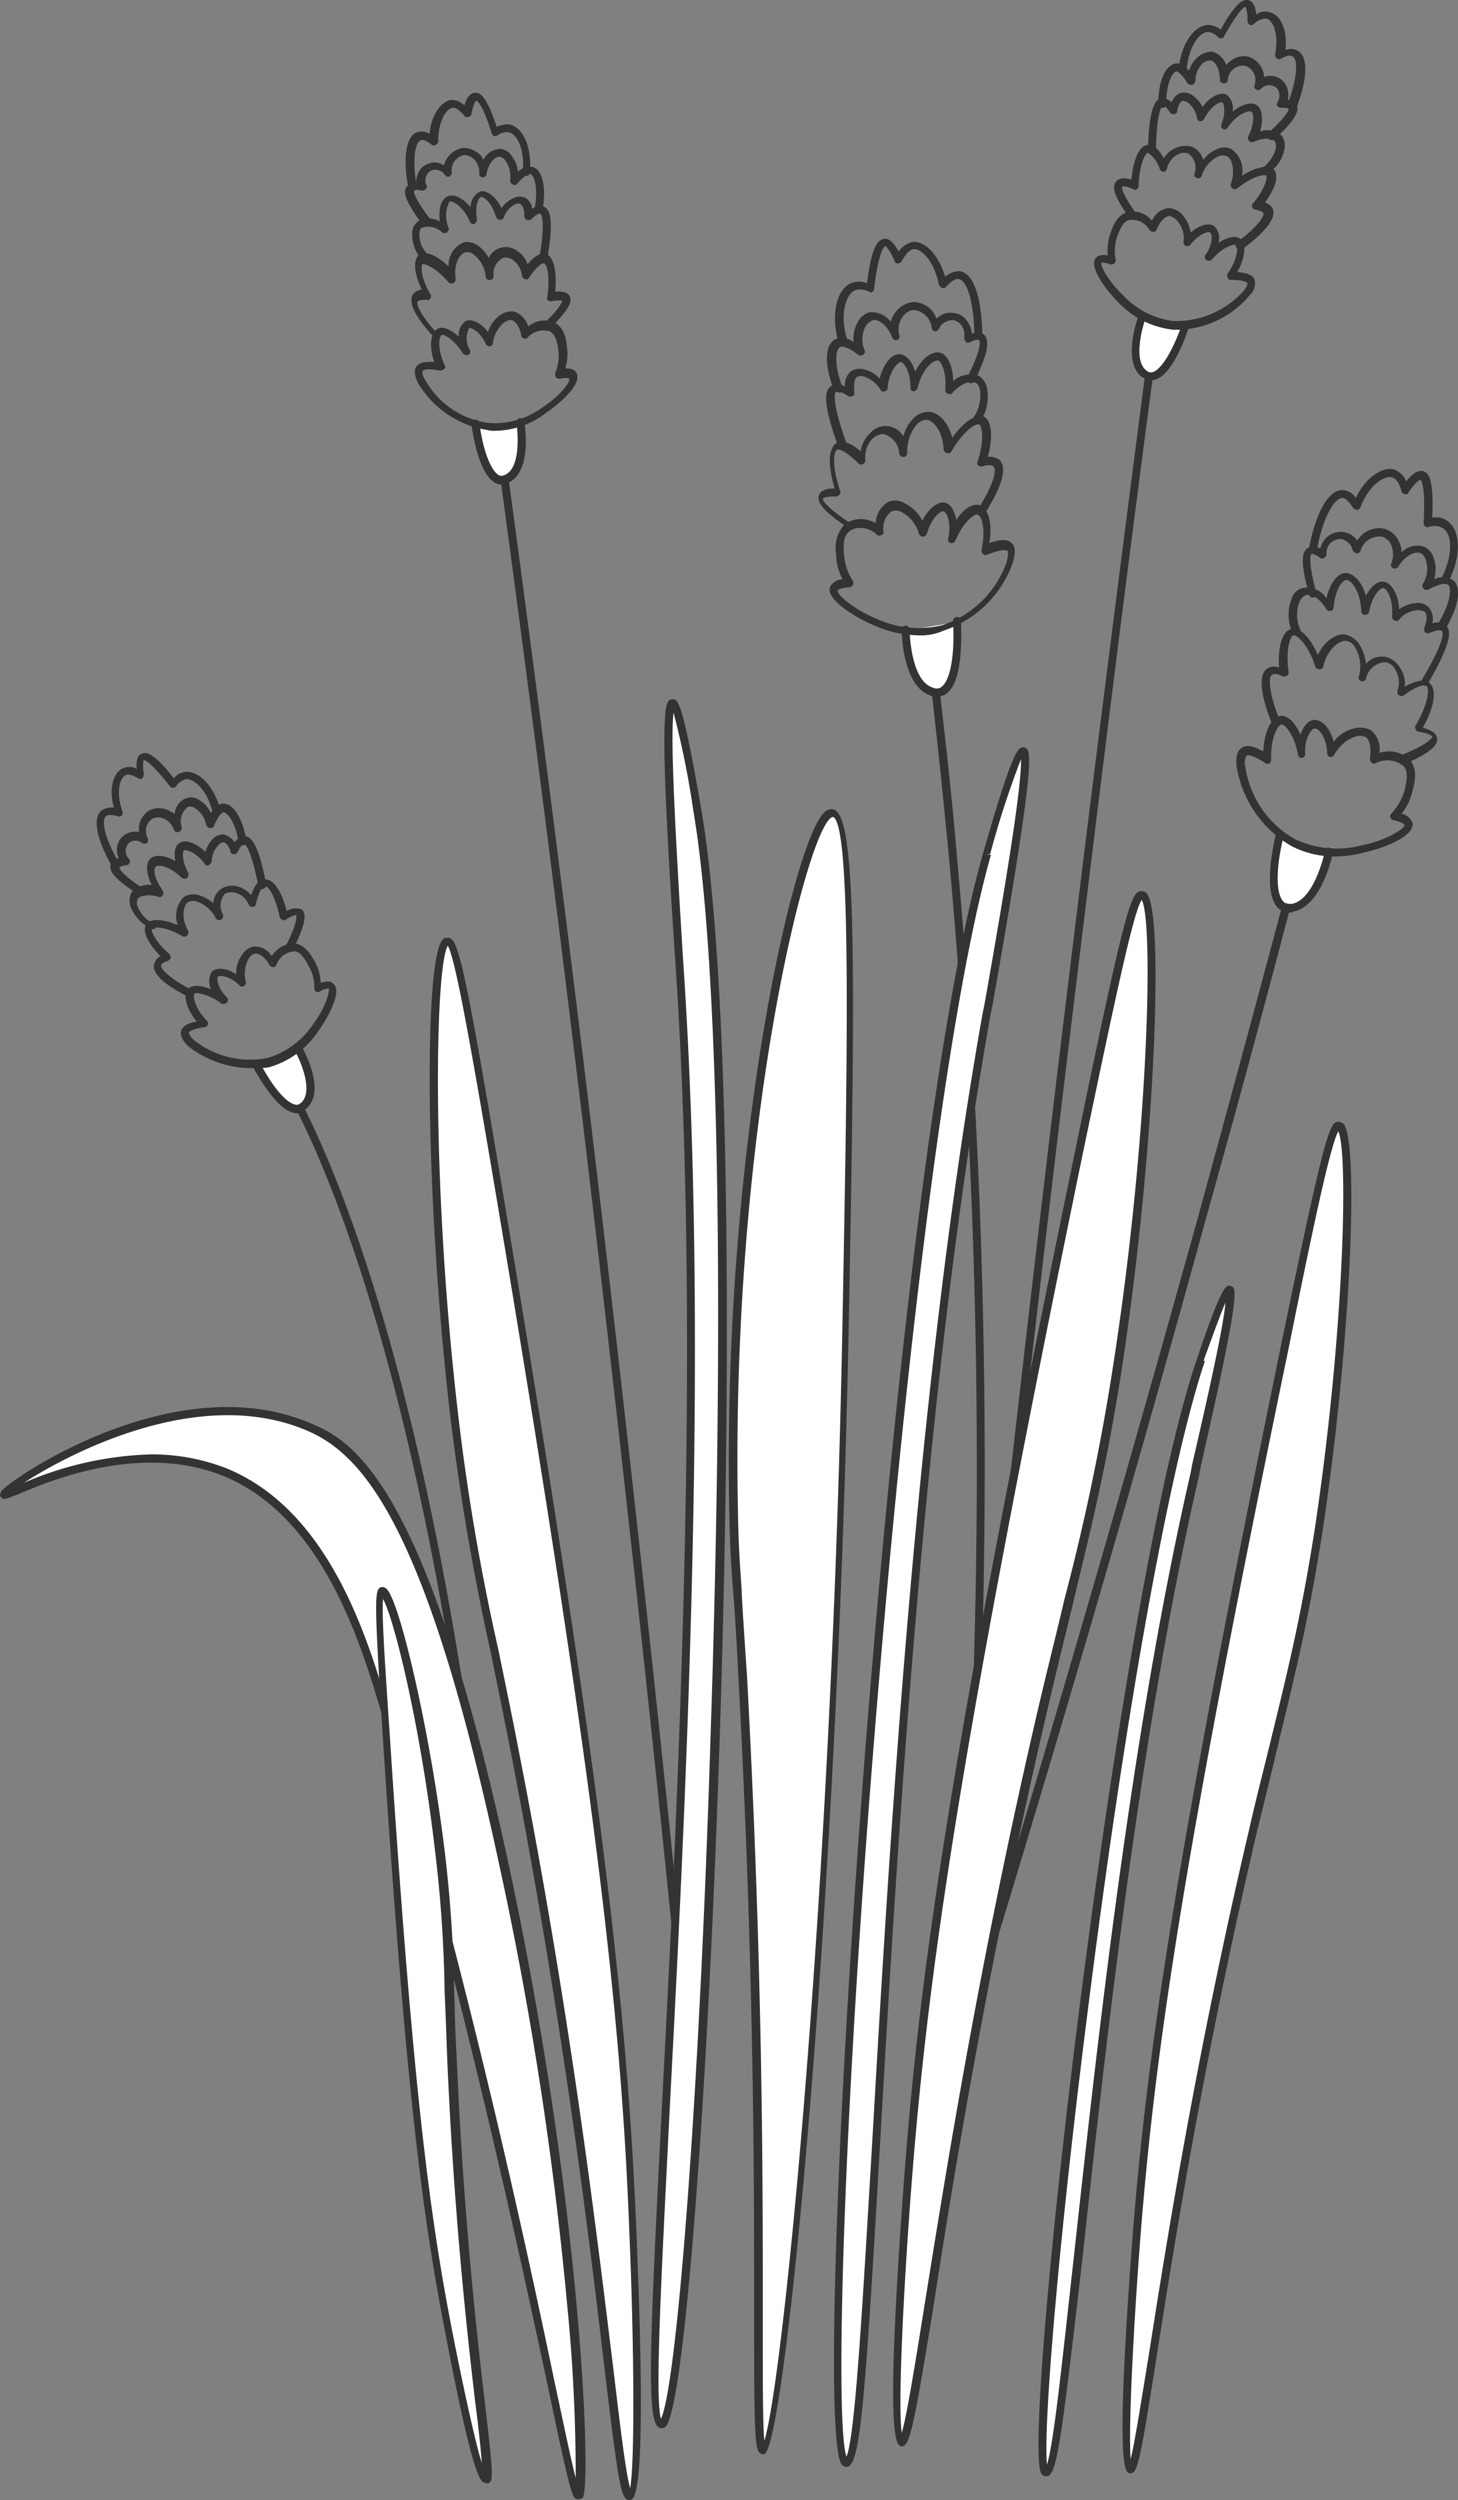 <?xml version="1.0" encoding="UTF-8"?> <svg xmlns="http://www.w3.org/2000/svg" width="152.012" height="260.555" viewBox="0 0 152.012 260.555"><rect x="0" y="0" width="152.012" height="260.555" fill="#808080" stroke="none"/><g id="flower02" transform="translate(-0.18 -0.153)"><g id="グループ_109" data-name="グループ 109" transform="translate(29.245 112.046)"><path id="パス_46295" data-name="パス 46295" d="M58.052,230.921a.389.389,0,0,1-.412-.412C51.055,159.886,35.745,137,35.581,136.757a.412.412,0,1,1,.658-.494c.165.247,15.557,23.212,22.224,94.082.082.329-.082.494-.412.576Z" transform="translate(-35.491 -136.091)" fill="#333"></path></g><g id="グループ_110" data-name="グループ 110" transform="translate(51.724 44.887)"><path id="パス_46296" data-name="パス 46296" d="M83.625,230.482a.389.389,0,0,1-.412-.412C80,196.652,76.3,162.822,72.348,129.486c-2.963-24.776-6.173-49.8-9.548-74.492a.42.42,0,0,1,.823-.165c3.375,24.693,6.585,49.716,9.548,74.492,3.951,33.336,7.655,67.166,10.865,100.585,0,.412-.165.576-.412.576Z" transform="translate(-62.8 -54.5)" fill="#333"></path></g><g id="グループ_111" data-name="グループ 111" transform="translate(98.147 36.47)"><path id="パス_46297" data-name="パス 46297" d="M119.612,230.155h0a.461.461,0,0,1-.412-.494c4.116-39.839,8.643-80.254,13.5-120.01,2.634-21.648,5.433-43.543,8.231-65.026a.42.42,0,1,1,.823.165c-2.881,21.566-5.6,43.461-8.231,65.026-4.856,39.757-9.384,80.172-13.5,120.01C120.023,229.99,119.776,230.155,119.612,230.155Z" transform="translate(-119.2 -44.274)" fill="#333"></path></g><g id="グループ_112" data-name="グループ 112" transform="translate(96.913 68.263)"><path id="パス_46298" data-name="パス 46298" d="M121.733,213.446h0a.441.441,0,0,1-.412-.412,694.488,694.488,0,0,0-1.4-108.734c-.658-6.914-1.4-13.993-2.222-20.907a.42.42,0,1,1,.823-.165c.823,6.914,1.646,13.993,2.222,20.907a696.457,696.457,0,0,1,1.4,108.9A.389.389,0,0,1,121.733,213.446Z" transform="translate(-117.7 -82.9)" fill="#333"></path></g><g id="グループ_113" data-name="グループ 113" transform="translate(98.528 90.158)"><path id="パス_46299" data-name="パス 46299" d="M120.023,237.412h-.082a.367.367,0,0,1-.247-.494c9.3-30.044,18.191-60.581,26.587-90.79,3.292-12.018,6.585-24.2,9.8-36.3a.42.42,0,0,1,.823.165c-3.128,12.018-6.42,24.282-9.8,36.3-8.313,30.291-17.285,60.828-26.587,90.79A.6.6,0,0,1,120.023,237.412Z" transform="translate(-119.662 -109.5)" fill="#333"></path></g><g id="グループ_120" data-name="グループ 120" transform="translate(129.076 49.023)"><g id="グループ_114" data-name="グループ 114" transform="translate(3.506 37.678)"><path id="パス_46300" data-name="パス 46300" d="M167.365,107.711c-.082.247-1.152,5.433-3.786,5.844a1.779,1.779,0,0,1-.905-.082c-1.235-.576-1.4-3.622-.412-7.573" transform="translate(-161.138 -105.406)" fill="#fff"></path><path id="パス_46301" data-name="パス 46301" d="M163.064,113.86a1.223,1.223,0,0,1-.741-.165c-2.058-.988-1.152-5.926-.659-8.067a.42.42,0,1,1,.823.165c-1.07,4.363-.658,6.667.165,7.079a2.046,2.046,0,0,0,.658.082c2.387-.412,3.457-5.433,3.457-5.515.082-.247.247-.412.494-.329a.451.451,0,0,1,.329.494c-.082.576-1.235,5.68-4.2,6.173C163.393,113.86,163.229,113.86,163.064,113.86Z" transform="translate(-161.035 -105.3)" fill="#333"></path></g><g id="グループ_115" data-name="グループ 115" transform="translate(0 25.737)"><path id="パス_46302" data-name="パス 46302" d="M167.085,105.45a9.787,9.787,0,0,1-4.527-1.07h0a11.737,11.737,0,0,1-5.762-8.4c-.082-.905.082-1.564.494-1.811.494-.412,1.235-.247,2.3.329.082-1.975.823-3.622,1.811-3.7.741-.082,1.564.741,2.058,1.975.329-.988.905-1.564,1.482-1.564.741,0,1.646.823,1.975,2.3a3.642,3.642,0,0,1,2.14-1.4,2.436,2.436,0,0,1,1.729.165,2.5,2.5,0,0,1,.905,2.387,3.124,3.124,0,0,1,3.128.658c.905.988.576,2.387.329,3.292A5.834,5.834,0,0,1,174,101.005a1.444,1.444,0,0,1,1.152.988c.165,1.482-3.457,2.716-5.1,3.046A12.127,12.127,0,0,1,167.085,105.45Zm-4.2-1.811a10.217,10.217,0,0,0,6.914.659c2.552-.494,4.527-1.729,4.527-2.14,0,0-.082-.247-1.152-.494-.165,0-.247-.165-.329-.247a.362.362,0,0,1,.082-.412,6.194,6.194,0,0,0,1.4-2.469c.165-.823.494-1.893-.165-2.552a2.675,2.675,0,0,0-2.881-.247.362.362,0,0,1-.412-.082.629.629,0,0,1-.165-.412c.165-.988,0-1.975-.412-2.222a1.518,1.518,0,0,0-1.07-.082A4.039,4.039,0,0,0,167,94.832a.453.453,0,0,1-.412.247.377.377,0,0,1-.329-.412c-.082-1.646-.905-2.634-1.317-2.552-.329,0-1.07.988-.988,2.634a.373.373,0,1,1-.741.082c-.412-2.14-1.4-3.21-1.729-3.128-.329,0-1.152,1.317-1.07,3.622a.629.629,0,0,1-.165.412.367.367,0,0,1-.412,0c-1.646-1.07-1.975-.823-1.975-.823a1.4,1.4,0,0,0-.165,1.07,10.42,10.42,0,0,0,5.186,7.655Z" transform="translate(-156.775 -90.793)" fill="#333"></path></g><g id="グループ_116" data-name="グループ 116" transform="translate(2.645 16.655)"><path id="パス_46303" data-name="パス 46303" d="M174.649,93.786a.453.453,0,0,1-.412-.247c-.082-.247,0-.412.247-.576,3.292-1.317,3.292-1.975,3.292-1.975s-.082-.247-1.4-.494c-.165,0-.247-.082-.329-.247a.367.367,0,0,1,0-.412c1.4-2.387,1.4-3.869,1.152-4.116s-1.317.165-2.387.988a.525.525,0,0,1-.494,0c-.165-.082-.165-.247-.165-.494a2.6,2.6,0,0,0-.247-2.222,1.384,1.384,0,0,0-1.07-.741,2.177,2.177,0,0,0-1.975,1.729.39.39,0,1,1-.741-.247,3.761,3.761,0,0,0-.412-3.046,1.154,1.154,0,0,0-.905-.658c-.741-.082-1.975.905-2.387,2.634a.377.377,0,0,1-.412.329.453.453,0,0,1-.412-.247c-.741-2.387-1.975-3.375-2.3-3.292s-.823,1.482-.494,3.786c0,.165,0,.329-.165.412a.617.617,0,0,1-.412.082c-.494-.247-.905-.329-1.152-.165-.494.329-.165,2.387.823,4.774.082.247,0,.412-.247.576-.247.082-.412,0-.576-.247-.741-1.811-1.729-4.939-.494-5.762a1.282,1.282,0,0,1,1.235-.082c-.165-2.14.329-3.786,1.235-4.033s2.058.905,2.8,2.716c.658-1.482,1.975-2.3,2.881-2.14a2.547,2.547,0,0,1,1.482,1.07,5.1,5.1,0,0,1,.658,1.975,2.255,2.255,0,0,1,1.893-.741,2.3,2.3,0,0,1,1.646,1.152A2.76,2.76,0,0,1,174.9,85.8c.905-.494,1.975-.905,2.552-.412.823.658.576,2.469-.658,4.692.905.247,1.4.576,1.482,1.07.165.823-.988,1.729-3.786,2.881C174.732,93.786,174.649,93.786,174.649,93.786Z" transform="translate(-159.988 -79.76)" fill="#333"></path></g><g id="グループ_117" data-name="グループ 117" transform="translate(5.451 10.845)"><path id="パス_46304" data-name="パス 46304" d="M177.722,84.471a.3.3,0,0,1-.247-.082.472.472,0,0,1-.165-.576c2.634-4.445,2.14-5.021,2.058-5.1s-.494-.082-1.317.247a.362.362,0,0,1-.412-.082.505.505,0,0,1-.082-.494c.247-.658.329-1.317.082-1.564-.082-.165-.329-.165-.658-.247a2.7,2.7,0,0,0-2.058.988c-.082.165-.329.165-.494.082a.453.453,0,0,1-.247-.412c.165-1.811-.576-2.963-.905-2.963s-1.152.741-1.482,2.469c0,.165-.247.329-.412.329a.389.389,0,0,1-.412-.412c-.082-2.222-1.152-3.292-1.564-3.21-.412,0-1.152.988-1.317,2.881a.354.354,0,0,1-.329.329c-.165,0-.329,0-.412-.165-.658-1.152-1.646-1.646-2.14-1.482a1.275,1.275,0,0,0-.658.659,3.728,3.728,0,0,0,.082,2.963c.082.247,0,.412-.247.576-.247.082-.412,0-.576-.247a4.627,4.627,0,0,1-.082-3.622,1.647,1.647,0,0,1,1.152-1.07,2.45,2.45,0,0,1,2.469,1.07c.329-1.482,1.07-2.552,1.975-2.634.823,0,1.729.905,2.14,2.387.494-.988,1.235-1.564,1.811-1.482.823.082,1.564,1.235,1.646,2.881a3.51,3.51,0,0,1,1.893-.658,1.553,1.553,0,0,1,1.235.494,1.857,1.857,0,0,1,.329,1.646,1.39,1.39,0,0,1,1.4.165c.576.494.741,1.646-1.893,6.173C177.969,84.388,177.886,84.471,177.722,84.471Z" transform="translate(-163.397 -72.7)" fill="#333"></path></g><g id="グループ_118" data-name="グループ 118" transform="translate(6.933 6.172)"><path id="パス_46305" data-name="パス 46305" d="M179.687,77.7a.3.3,0,0,1-.247-.082.509.509,0,0,1-.165-.576c1.317-2.14,1.482-3.786,1.07-4.116-.329-.247-1.07,0-2.058.494a.431.431,0,0,1-.576-.576,2.988,2.988,0,0,0,.329-2.469c-.165-.412-.329-.658-.576-.741-.494-.247-1.646.247-2.3,1.4a.472.472,0,0,1-.576.165.4.4,0,0,1-.165-.494,2.509,2.509,0,0,0,0-1.893,1.511,1.511,0,0,0-.988-.905,2.076,2.076,0,0,0-2.222,1.482c-.082.165-.247.329-.412.247a.547.547,0,0,1-.412-.329,1.472,1.472,0,0,0-1.317-1.152h0a1.71,1.71,0,0,0-.988.412,1.541,1.541,0,0,0-.412,1.152.453.453,0,0,1-.247.412.367.367,0,0,1-.412,0c-.658-.494-.905-.412-.905-.412s-.494.329.494,4.033a.39.39,0,0,1-.741.247c-.823-3.046-.905-4.527-.082-4.939a1.337,1.337,0,0,1,1.235.082,2.711,2.711,0,0,1,.576-1.07,2.249,2.249,0,0,1,1.564-.659h0a2.147,2.147,0,0,1,1.729.905,2.648,2.648,0,0,1,2.8-1.235,2.379,2.379,0,0,1,1.564,1.4,2.278,2.278,0,0,1,.247,1.07,2.265,2.265,0,0,1,2.387-.576,1.926,1.926,0,0,1,.988,1.235,3.181,3.181,0,0,1,0,2.14,2.094,2.094,0,0,1,1.975.082c.988.741.576,2.881-.823,5.186C179.933,77.622,179.769,77.7,179.687,77.7Z" transform="translate(-165.198 -67.024)" fill="#333"></path></g><g id="グループ_119" data-name="グループ 119" transform="translate(7.593)"><path id="パス_46306" data-name="パス 46306" d="M180.158,71.522c-.082,0-.165,0-.165-.082a.472.472,0,0,1-.165-.576c1.235-2.469,1.07-4.609.082-5.186a1.788,1.788,0,0,0-1.482-.082c-.165,0-.247,0-.329-.082a.624.624,0,0,1-.165-.329c.247-4.2-.329-4.527-.329-4.527s-.329,0-1.235,1.317a.3.3,0,0,1-.412.165.354.354,0,0,1-.329-.329c-.247-.823-.576-1.317-.988-1.4-.741-.247-2.387.741-3.292,3.128-.082.165-.165.247-.329.247a.629.629,0,0,1-.412-.165c-.412-.658-.823-1.07-1.152-1.07h0c-.741,0-1.975,1.811-2.634,5.35a.42.42,0,1,1-.823-.165c.741-3.786,2.058-6.009,3.457-6.009h0a1.718,1.718,0,0,1,1.4.823c1.152-2.3,2.881-3.292,4.033-2.963a2.25,2.25,0,0,1,1.235,1.235c.658-.823,1.152-1.152,1.729-1.07.659.165,1.152.905.988,4.856a2.018,2.018,0,0,1,1.564.329c1.4.988,1.482,3.622.165,6.256C180.4,71.44,180.322,71.522,180.158,71.522Z" transform="translate(-166 -59.525)" fill="#333"></path></g></g><g id="グループ_127" data-name="グループ 127" transform="translate(85.515 25.041)"><g id="グループ_121" data-name="グループ 121" transform="translate(8.682 39.436)"><path id="パス_46307" data-name="パス 46307" d="M114.9,79.805c0,.247.165,5.515,2.716,6.42a1.552,1.552,0,0,0,.905.082c1.4-.329,1.975-3.292,1.811-7.408" transform="translate(-114.488 -78.406)" fill="#fff"></path><path id="パス_46308" data-name="パス 46308" d="M118.1,86.613a1.644,1.644,0,0,1-.741-.165c-2.8-.988-2.963-6.173-2.963-6.832a.412.412,0,1,1,.823,0c0,.082.082,5.268,2.387,6.009a.929.929,0,0,0,.659.082c.905-.247,1.729-2.469,1.482-7a.412.412,0,1,1,.823,0c.082,2.14.165,7.243-2.058,7.82A.9.9,0,0,1,118.1,86.613Z" transform="translate(-114.4 -78.3)" fill="#333"></path></g><g id="グループ_122" data-name="グループ 122" transform="translate(1.157 27.275)"><path id="パス_46309" data-name="パス 46309" d="M114.511,77.58a11.845,11.845,0,0,1-4.692-1.07c-1.564-.659-4.939-2.552-4.527-3.951a1.519,1.519,0,0,1,1.317-.823,5.6,5.6,0,0,1-.658-2.552,3.65,3.65,0,0,1,.905-3.21,2.988,2.988,0,0,1,3.21-.082,2.689,2.689,0,0,1,1.317-2.222,1.891,1.891,0,0,1,1.729.165,3.861,3.861,0,0,1,1.811,1.811c.659-1.317,1.646-2.058,2.387-1.893.576.165.988.823,1.152,1.811.741-1.152,1.646-1.729,2.387-1.564.988.247,1.4,1.975,1.07,3.951,1.235-.412,1.975-.412,2.387.082.329.329.329.988.082,1.893a11.5,11.5,0,0,1-7.243,7.161h0A5.783,5.783,0,0,1,114.511,77.58Zm2.634-.823ZM108.42,66.385a1.654,1.654,0,0,0-1.07.329c-.741.576-.658,1.646-.576,2.469a5.616,5.616,0,0,0,.905,2.716.367.367,0,0,1,0,.412c-.082.165-.165.247-.329.247-1.07.082-1.235.329-1.235.329-.165.412,1.646,1.975,4.033,2.963a10.523,10.523,0,0,0,6.914.658h0a10.7,10.7,0,0,0,6.667-6.585c.165-.741.165-1.07.082-1.152,0,0-.329-.329-2.14.412a.362.362,0,0,1-.412-.082.629.629,0,0,1-.165-.412c.494-2.222,0-3.622-.412-3.7-.329-.082-1.482.741-2.3,2.716-.082.165-.329.329-.494.247a.345.345,0,0,1-.247-.494c.329-1.646-.165-2.716-.494-2.8s-1.317.741-1.729,2.3c-.082.165-.165.329-.412.329a.453.453,0,0,1-.412-.247,3.741,3.741,0,0,0-1.811-2.3,1.256,1.256,0,0,0-1.07-.082,2.2,2.2,0,0,0-.823,2.14c0,.165-.082.329-.247.329a.367.367,0,0,1-.412,0A2.477,2.477,0,0,0,108.42,66.385Z" transform="translate(-105.258 -63.526)" fill="#333"></path></g><g id="グループ_123" data-name="グループ 123" transform="translate(0 18.035)"><path id="パス_46310" data-name="パス 46310" d="M107.349,64.564a.3.3,0,0,1-.247-.082c-2.552-1.646-3.457-2.716-3.21-3.457.165-.494.658-.741,1.646-.741-.741-2.469-.658-4.28.247-4.774.741-.329,1.729.247,2.469.905a3.175,3.175,0,0,1,.905-1.811,2.135,2.135,0,0,1,3.539.247,4.291,4.291,0,0,1,.988-1.811,2.329,2.329,0,0,1,1.646-.741c.988,0,2.058,1.07,2.469,2.716,1.152-1.646,2.469-2.552,3.292-2.222.823.412.988,2.14.412,4.2a1.709,1.709,0,0,1,1.235.329c1.07,1.07-.494,3.951-1.564,5.6a.424.424,0,1,1-.741-.412c1.4-2.14,2.14-4.116,1.646-4.527-.165-.165-.576-.165-1.152,0a.617.617,0,0,1-.412-.082.362.362,0,0,1-.082-.412c.741-2.222.494-3.7.165-3.869s-1.646.658-2.881,2.8a.366.366,0,0,1-.494.165c-.165-.082-.329-.165-.329-.412-.082-1.811-1.07-3.046-1.811-3.046a1.423,1.423,0,0,0-.988.494,4.3,4.3,0,0,0-.988,2.963.389.389,0,0,1-.412.412.377.377,0,0,1-.412-.329,2.253,2.253,0,0,0-1.646-2.058,1.715,1.715,0,0,0-1.235.576,2.8,2.8,0,0,0-.659,2.14.453.453,0,0,1-.247.412.388.388,0,0,1-.494-.082c-.905-.905-1.893-1.564-2.222-1.4s-.576,1.646.329,4.28c.082.165,0,.247-.082.412a.428.428,0,0,1-.329.165h-.082c-1.235,0-1.317.247-1.317.247s-.082.576,2.881,2.552a.407.407,0,0,1,.082.576C107.6,64.482,107.431,64.564,107.349,64.564Z" transform="translate(-103.852 -52.3)" fill="#333"></path></g><g id="グループ_124" data-name="グループ 124" transform="translate(0.796 11.839)"><path id="パス_46311" data-name="パス 46311" d="M106.532,54.919a.453.453,0,0,1-.412-.247c-1.811-4.939-1.4-6.009-.741-6.42a1.429,1.429,0,0,1,1.4.082,2.049,2.049,0,0,1,.576-1.564,1.752,1.752,0,0,1,1.317-.247,3.09,3.09,0,0,1,1.729.988c.412-1.646,1.317-2.634,2.14-2.552.658.082,1.235.741,1.564,1.811.741-1.4,1.729-2.14,2.552-1.975s1.4,1.4,1.4,2.963a2.791,2.791,0,0,1,2.634-.576A2.016,2.016,0,0,1,121.6,48.5a4.752,4.752,0,0,1-.741,3.539.412.412,0,0,1-.658-.494,4.16,4.16,0,0,0,.659-2.881q-.123-.617-.494-.741c-.494-.247-1.482.082-2.387,1.07-.082.165-.329.165-.494.082a.453.453,0,0,1-.247-.412c.165-1.811-.412-2.963-.741-3.046-.412-.082-1.646.741-2.14,2.881a.547.547,0,0,1-.412.329c-.247,0-.329-.165-.329-.412,0-1.729-.741-2.634-.988-2.634-.329,0-1.235.905-1.4,2.716a.354.354,0,0,1-.329.329.3.3,0,0,1-.412-.165,3.225,3.225,0,0,0-1.811-1.4.875.875,0,0,0-.659.082c-.247.165-.329.823-.247,1.564,0,.165,0,.329-.165.412a.525.525,0,0,1-.494,0c-.741-.494-1.152-.576-1.235-.494s-.658.576,1.07,5.433a.345.345,0,0,1-.247.494C106.614,54.837,106.614,54.919,106.532,54.919Z" transform="translate(-104.82 -44.772)" fill="#333"></path></g><g id="グループ_125" data-name="グループ 125" transform="translate(0.882 6.588)"><path id="パス_46312" data-name="パス 46312" d="M106.057,47.782a.453.453,0,0,1-.412-.247c-.988-2.552-.988-4.692.165-5.268a1.82,1.82,0,0,1,1.893.329,3.447,3.447,0,0,1,.412-2.058,1.926,1.926,0,0,1,1.235-1.07,2.436,2.436,0,0,1,2.222.988,2.782,2.782,0,0,1,.494-.988,2.645,2.645,0,0,1,1.811-1.07,2.538,2.538,0,0,1,2.469,1.729,2.052,2.052,0,0,1,1.893-.576,1.892,1.892,0,0,1,1.4.988,2.765,2.765,0,0,1,.412,1.152,1.3,1.3,0,0,1,1.235.082c.659.576.412,2.058-.988,4.856a.424.424,0,1,1-.741-.412c1.729-3.375,1.235-3.869,1.235-3.869s-.165-.165-.988.247c-.165.082-.329.082-.412-.082a.629.629,0,0,1-.165-.412,1.7,1.7,0,0,0-.247-1.235,1.392,1.392,0,0,0-.823-.576,1.562,1.562,0,0,0-1.564.905.453.453,0,0,1-.412.247.354.354,0,0,1-.329-.329,2.092,2.092,0,0,0-1.893-1.893,1.516,1.516,0,0,0-1.152.741,2.176,2.176,0,0,0-.329,1.893.39.39,0,0,1-.741.247c-.494-1.317-1.482-1.975-2.058-1.811a1.783,1.783,0,0,0-.741.658,2.864,2.864,0,0,0-.082,2.469c.082.165,0,.329-.165.494a.525.525,0,0,1-.494,0c-.823-.658-1.564-.988-1.893-.823-.494.247-.659,1.893.247,4.2.082.247,0,.412-.247.576A.637.637,0,0,0,106.057,47.782Z" transform="translate(-104.924 -38.392)" fill="#333"></path></g><g id="グループ_126" data-name="グループ 126" transform="translate(1.723)"><path id="パス_46313" data-name="パス 46313" d="M106.731,41.51a.42.42,0,0,1-.412-.329c-.823-2.8-.247-5.515,1.317-6.173a2.2,2.2,0,0,1,1.646,0c.494-3.951,1.152-4.527,1.811-4.609.494-.082.988.412,1.482,1.317a2.57,2.57,0,0,1,1.4-.988c1.235-.165,2.716,1.152,3.457,3.622A2.186,2.186,0,0,1,119,33.773c1.4.247,2.222,2.716,2.3,6.5a.389.389,0,0,1-.412.412h0a.389.389,0,0,1-.412-.412c-.082-3.539-.823-5.6-1.646-5.68-.329-.082-.823.247-1.317.823a.362.362,0,0,1-.412.082.643.643,0,0,1-.329-.329c-.494-2.552-1.893-3.786-2.634-3.7q-.617.123-1.235,1.235a.453.453,0,0,1-.412.247c-.165,0-.329-.082-.329-.247-.659-1.482-.988-1.564-.988-1.564s-.658.247-1.152,4.445a.428.428,0,0,1-.165.329.25.25,0,0,1-.329,0,1.973,1.973,0,0,0-1.482-.165c-.988.412-1.646,2.552-.823,5.186a.4.4,0,0,1-.247.494C106.813,41.51,106.813,41.51,106.731,41.51Z" transform="translate(-105.945 -30.389)" fill="#333"></path></g></g><g id="グループ_134" data-name="グループ 134" transform="translate(114.255 0.153)"><g id="グループ_128" data-name="グループ 128" transform="translate(3.928 32.603)"><path id="パス_46314" data-name="パス 46314" d="M144.756,40.1c-.082.247-1.564,4.445.165,5.926a.855.855,0,0,0,.658.329c1.152.165,2.634-1.975,3.7-5.268" transform="translate(-143.638 -39.822)" fill="#fff"></path><path id="パス_46315" data-name="パス 46315" d="M145.565,46.79H145.4a3.155,3.155,0,0,1-.905-.412c-1.893-1.646-.412-5.926-.247-6.338a.39.39,0,0,1,.741.247s-1.482,4.116,0,5.433c.165.082.247.247.494.247.741.082,2.058-1.482,3.292-5.021a.39.39,0,0,1,.741.247C148.94,42.921,147.458,46.79,145.565,46.79Z" transform="translate(-143.541 -39.762)" fill="#333"></path></g><g id="グループ_129" data-name="グループ 129" transform="translate(0 21.687)"><path id="パス_46316" data-name="パス 46316" d="M147.6,39.176h-.576a9.265,9.265,0,0,1-5.762-2.881c-1.07-1.07-3.128-3.622-2.3-4.609.247-.329.823-.329,1.235-.247a5.154,5.154,0,0,1,.247-2.222c.247-.741.658-1.975,1.811-2.3a2.541,2.541,0,0,1,2.552.905,2.089,2.089,0,0,1,1.729-1.317,2.029,2.029,0,0,1,1.4.658,3.71,3.71,0,0,1,.905,1.893c.905-.823,1.975-1.07,2.469-.658a1.71,1.71,0,0,1,.412,1.729c.905-.576,1.811-.823,2.3-.412.658.494.494,1.975-.329,3.457,1.07.082,1.646.329,1.811.823a1.623,1.623,0,0,1-.494,1.564A10.018,10.018,0,0,1,147.6,39.176Zm-7.9-7h-.165c-.165.329.741,1.975,2.3,3.457a8.555,8.555,0,0,0,5.186,2.634h0a9.43,9.43,0,0,0,7.326-3.128c.412-.494.412-.741.412-.823,0,0-.165-.329-1.729-.329h0c-.165,0-.329-.082-.329-.247a.367.367,0,0,1,0-.412c1.07-1.564,1.07-2.8.905-2.963-.247-.165-1.4.165-2.552,1.482a.507.507,0,0,1-.576.082.407.407,0,0,1-.082-.576c.823-1.152.659-2.14.494-2.3s-1.152.082-2.058,1.235c-.082.165-.329.165-.494.165a.453.453,0,0,1-.247-.412,2.728,2.728,0,0,0-.741-2.3,1.357,1.357,0,0,0-.741-.412c-.412,0-.988.576-1.317,1.4-.082.165-.165.247-.329.247a.629.629,0,0,1-.412-.165,2.081,2.081,0,0,0-2.14-1.07c-.658.165-.988,1.07-1.235,1.729a4.661,4.661,0,0,0-.165,2.387c0,.165,0,.329-.165.412a.362.362,0,0,1-.412.082A4.175,4.175,0,0,0,139.7,32.18Z" transform="translate(-138.77 -26.5)" fill="#333"></path></g><g id="グループ_130" data-name="グループ 130" transform="translate(2.082 15.095)"><path id="パス_46317" data-name="パス 46317" d="M154.387,29.364a.428.428,0,0,1-.329-.165.407.407,0,0,1,.082-.576c1.893-1.4,2.881-2.634,2.716-3.046a1.57,1.57,0,0,0-.823-.329c-.165,0-.247-.082-.329-.247a.362.362,0,0,1,.082-.412c1.317-1.564,1.482-2.716,1.4-2.881-.165-.165-1.4,0-3.046,1.317-.165.082-.329.165-.494,0a.4.4,0,0,1-.165-.494c.494-1.4.082-2.716-.494-2.881a1.192,1.192,0,0,0-.905.082,3.338,3.338,0,0,0-1.646,1.975.367.367,0,0,1-.494.247.345.345,0,0,1-.247-.494,1.808,1.808,0,0,0-.658-2.058,1.256,1.256,0,0,0-1.07.082,2.14,2.14,0,0,0-1.152,1.482c-.082.165-.165.329-.329.329a.453.453,0,0,1-.412-.247,3.216,3.216,0,0,0-1.235-1.729c-.247,0-.905,1.07-.988,3.457a.428.428,0,0,1-.165.329.367.367,0,0,1-.412,0c-.905-.412-1.152-.247-1.152-.247h0s-.165.494,1.482,2.8a.412.412,0,0,1-.659.494c-1.564-2.14-1.975-3.292-1.4-3.869.329-.412.988-.329,1.564-.165.165-1.729.658-3.539,1.729-3.622.658-.082,1.235.658,1.646,1.4a2.558,2.558,0,0,1,1.235-1.07,2.312,2.312,0,0,1,1.811-.082,2.158,2.158,0,0,1,1.07,1.317,3.3,3.3,0,0,1,1.317-1.07,1.766,1.766,0,0,1,1.564-.082,2.7,2.7,0,0,1,1.152,2.8c1.4-.905,2.716-1.152,3.292-.658.658.658.082,2.14-.905,3.457a1.358,1.358,0,0,1,.823.658c.494,1.235-1.646,3.046-2.963,4.033C154.552,29.281,154.47,29.364,154.387,29.364Z" transform="translate(-141.299 -18.492)" fill="#333"></path></g><g id="グループ_131" data-name="グループ 131" transform="translate(5.622 9.638)"><path id="パス_46318" data-name="パス 46318" d="M157.782,20.454a.428.428,0,0,1-.329-.165.407.407,0,0,1,.082-.576,3.723,3.723,0,0,0,1.4-2.058c0-.329,0-.576-.165-.741-.247-.329-1.235-.329-2.14.082a.431.431,0,0,1-.576-.576c.659-1.317.576-2.387.329-2.552s-1.482.165-2.469,1.646a.368.368,0,0,1-.658-.329c.494-1.317.247-2.222.082-2.3-.247-.082-1.152.329-1.893,1.729a.453.453,0,0,1-.412.247.354.354,0,0,1-.329-.329,2.567,2.567,0,0,0-.988-1.646,1.706,1.706,0,0,0-.494-.165c-.247.082-.494.494-.576,1.07a.354.354,0,0,1-.329.329c-.165,0-.329,0-.412-.165-.494-.741-.741-.741-.741-.741s-.658.165-.741,4.609a.412.412,0,0,1-.823,0c.082-4.527.823-5.268,1.4-5.35a1.363,1.363,0,0,1,1.07.412,1.484,1.484,0,0,1,.988-.988,1.564,1.564,0,0,1,1.152.247,3.16,3.16,0,0,1,1.07,1.235c.823-1.152,1.893-1.564,2.469-1.317a1.789,1.789,0,0,1,.658,1.811c.988-.823,2.058-1.07,2.552-.658.576.412.658,1.482.329,2.716a2.21,2.21,0,0,1,2.222.412,1.774,1.774,0,0,1,.329,1.317,3.858,3.858,0,0,1-1.729,2.634C157.947,20.454,157.864,20.454,157.782,20.454Z" transform="translate(-145.6 -11.862)" fill="#333"></path></g><g id="グループ_132" data-name="グループ 132" transform="translate(6.692 5.389)"><path id="パス_46319" data-name="パス 46319" d="M158.671,15.919a.624.624,0,0,1-.329-.165.4.4,0,0,1,0-.576c2.3-2.058,2.14-2.552,2.14-2.552h0a1.968,1.968,0,0,0-.741-.082.629.629,0,0,1-.412-.165.367.367,0,0,1,0-.412,1.417,1.417,0,0,0,.165-.988.854.854,0,0,0-.494-.658,1.156,1.156,0,0,0-1.4.247.388.388,0,0,1-.494.082.366.366,0,0,1-.165-.494,1.592,1.592,0,0,0-.905-1.975,1.587,1.587,0,0,0-1.893,1.482c0,.247-.247.329-.412.329a.389.389,0,0,1-.412-.412c0-1.152-.576-1.975-.988-1.975a1.563,1.563,0,0,0-.741.247,2.538,2.538,0,0,0-.823,1.893.547.547,0,0,1-.329.412.6.6,0,0,1-.494-.165c-.494-.823-.988-1.235-1.152-1.235-.329,0-1.07,1.07-1.07,3.375a.389.389,0,0,1-.412.412h0a.389.389,0,0,1-.412-.412c0-2.387.741-4.033,1.811-4.2.576-.082.988.329,1.4.741a2.961,2.961,0,0,1,.988-1.482,2.235,2.235,0,0,1,1.4-.494,2.086,2.086,0,0,1,1.482,1.4,2.219,2.219,0,0,1,.658-.576,2.055,2.055,0,0,1,1.811-.247,2.357,2.357,0,0,1,1.482,2.058,1.92,1.92,0,0,1,1.646.165,1.863,1.863,0,0,1,.823,1.235,2.006,2.006,0,0,1,0,.988c.329.082.741.165.905.494.412.658-.329,1.811-2.3,3.622C158.917,15.837,158.835,15.919,158.671,15.919Z" transform="translate(-146.9 -6.7)" fill="#333"></path></g><g id="グループ_133" data-name="グループ 133" transform="translate(8.832)"><path id="パス_46320" data-name="パス 46320" d="M161.271,11.468h-.165a.367.367,0,0,1-.247-.494c1.152-3.128.988-4.692.494-4.939q-.37-.247-1.235.247c-.165.082-.329.082-.412-.082-.165-.082-.165-.247-.165-.412.412-2.14-.247-3.539-.905-3.7a1.8,1.8,0,0,0-1.317.576c-.082.082-.329.165-.412.082a.453.453,0,0,1-.247-.412c0-1.317-.247-1.482-.247-1.482s-.576.165-2.222,3.128c0,.082-.165.165-.247.165-.165,0-.247,0-.329-.082a1.545,1.545,0,0,0-1.07-.576c-.905,0-1.975,1.482-2.222,3.786a.412.412,0,1,1-.823,0c.247-2.552,1.564-4.445,3.046-4.527a2.18,2.18,0,0,1,1.317.494C155.509.274,156.25.027,156.826.192c.412.165.658.576.741,1.482a1.5,1.5,0,0,1,1.4-.247c1.07.247,1.893,1.729,1.646,3.951a1.423,1.423,0,0,1,1.317.082c1.07.658.988,2.881-.165,5.926C161.6,11.386,161.435,11.468,161.271,11.468Z" transform="translate(-149.5 -0.153)" fill="#333"></path></g></g><g id="グループ_141" data-name="グループ 141" transform="translate(10.262 78.635)"><g id="グループ_135" data-name="グループ 135" transform="translate(16.242 30.241)"><path id="パス_46321" data-name="パス 46321" d="M36.98,132.8c.082.165,2.3,4.116.823,5.844a1.785,1.785,0,0,1-.576.494c-1.152.329-2.881-1.482-4.527-4.609" transform="translate(-32.256 -132.339)" fill="#fff"></path><path id="パス_46322" data-name="パス 46322" d="M36.8,139.533c-1.811,0-3.786-3.375-4.609-4.856a.424.424,0,0,1,.741-.412c1.729,3.292,3.292,4.609,4.033,4.363a1.8,1.8,0,0,0,.412-.329c1.07-1.317-.247-4.363-.905-5.433a.424.424,0,1,1,.741-.412c.247.412,2.469,4.363.823,6.338a1.628,1.628,0,0,1-.823.576C37.049,139.451,36.967,139.533,36.8,139.533Z" transform="translate(-32.161 -132.24)" fill="#333"></path></g><g id="グループ_136" data-name="グループ 136" transform="translate(8.768 19.828)"><path id="パス_46323" data-name="パス 46323" d="M30.34,132.6a10.706,10.706,0,0,1-6.5-2.3q-.864-.864-.741-1.482c.082-.494.576-.905,1.646-1.07-1.07-1.317-1.482-2.716-.905-3.375.412-.494,1.317-.412,2.387,0a1.94,1.94,0,0,1,.082-1.811c.494-.494,1.482-.412,2.552.247a3.122,3.122,0,0,1,.576-1.975,1.9,1.9,0,0,1,1.235-.905,2.1,2.1,0,0,1,1.893.988A2.781,2.781,0,0,1,34.95,119.6c1.152.165,1.729,1.235,2.14,1.975a4.889,4.889,0,0,1,.576,2.14c.494-.165.988-.247,1.317.082.988.823-.658,3.7-1.564,4.939a9.177,9.177,0,0,1-5.186,3.786h0A13.95,13.95,0,0,1,30.34,132.6Zm1.893-.576Zm-7.408-7.243c-.165,0-.247,0-.329.082-.165.165,0,1.482,1.317,2.8a.362.362,0,0,1,.082.412c-.082.165-.165.247-.329.247-1.564.247-1.646.576-1.646.576,0,.082.082.329.494.741a9.323,9.323,0,0,0,7.737,1.893,8.683,8.683,0,0,0,4.692-3.457c1.317-1.729,1.811-3.539,1.646-3.786h0a1.8,1.8,0,0,0-.905.329.374.374,0,0,1-.412,0,.329.329,0,0,1-.165-.329,4.364,4.364,0,0,0-.576-2.3c-.329-.576-.741-1.482-1.482-1.564a2.114,2.114,0,0,0-1.893,1.4c-.082.165-.165.247-.329.247a.453.453,0,0,1-.412-.247c-.412-.741-1.07-1.235-1.482-1.152-.247,0-.494.247-.658.494a3.241,3.241,0,0,0-.329,2.387c.082.165,0,.329-.165.494a.388.388,0,0,1-.494-.082c-.988-.988-2.058-1.07-2.222-.905s-.082,1.152.905,2.14a.4.4,0,0,1,0,.576.507.507,0,0,1-.576.082A5.169,5.169,0,0,0,24.825,124.784Z" transform="translate(-23.081 -119.589)" fill="#333"></path></g><g id="グループ_137" data-name="グループ 137" transform="translate(5.016 13.167)"><path id="パス_46324" data-name="パス 46324" d="M23.278,123.846c-.082,0-.165,0-.165-.082-1.482-.741-3.951-2.14-3.622-3.457a1.556,1.556,0,0,1,.658-.823c-1.152-1.152-1.975-2.552-1.482-3.292.412-.658,1.811-.576,3.292.082a2.8,2.8,0,0,1,.658-2.963,2.007,2.007,0,0,1,1.564-.165,4.464,4.464,0,0,1,1.482.823,1.938,1.938,0,0,1,.823-1.482,2.077,2.077,0,0,1,1.729-.247,2.773,2.773,0,0,1,1.4.905c.247-.823.741-1.646,1.4-1.646,1.07-.082,1.893,1.646,2.3,3.292a1.812,1.812,0,0,1,1.564-.165c.576.494.329,1.646-.823,4.033a.424.424,0,1,1-.741-.412c1.235-2.469.988-2.963.988-3.046a2.866,2.866,0,0,0-1.07.494.367.367,0,0,1-.412,0c-.082-.082-.247-.165-.247-.329-.494-2.3-1.235-3.21-1.564-3.21h0c-.247,0-.658.823-.905,1.893a.354.354,0,0,1-.329.329.453.453,0,0,1-.412-.247,2.082,2.082,0,0,0-1.4-1.235,1.517,1.517,0,0,0-1.07.082,1.876,1.876,0,0,0-.247,2.14.424.424,0,0,1-.741.412,3.39,3.39,0,0,0-1.975-1.729,1.092,1.092,0,0,0-.905.082c-.494.329-.741,1.646,0,2.963a.431.431,0,0,1-.576.576c-1.811-1.07-3.128-.988-3.21-.823s.247,1.317,1.811,2.634a.629.629,0,0,1,.165.412c0,.165-.165.247-.247.329q-.741.247-.741.494c-.082.412,1.07,1.482,3.21,2.552a.472.472,0,0,1,.165.576A.441.441,0,0,1,23.278,123.846Z" transform="translate(-18.522 -111.497)" fill="#333"></path></g><g id="グループ_138" data-name="グループ 138" transform="translate(3.426 8.478)"><path id="パス_46325" data-name="パス 46325" d="M18.985,115.677c-.082,0-.082,0-.165-.082a4.153,4.153,0,0,1-2.14-2.3,2.024,2.024,0,0,1,.082-1.4,2.374,2.374,0,0,1,2.14-.823c-.576-1.152-.658-2.222-.165-2.716s1.564-.412,2.634.247c-.165-.823-.082-1.564.412-1.893.576-.412,1.646-.082,2.716.905a3.328,3.328,0,0,1,.823-1.4,1.475,1.475,0,0,1,1.07-.412,1.905,1.905,0,0,1,1.152.823,1.523,1.523,0,0,1,.988-.659c.658,0,1.482.659,2.3,5.021.082.247-.082.412-.329.494s-.412-.082-.494-.329c-.823-4.28-1.482-4.363-1.482-4.363h0s-.247,0-.658.823a.453.453,0,0,1-.412.247c-.165,0-.329-.082-.329-.247-.165-.659-.576-.988-.741-.988a.711.711,0,0,0-.494.247,2.6,2.6,0,0,0-.741,1.729.547.547,0,0,1-.329.412.3.3,0,0,1-.412-.165c-.905-1.235-1.975-1.482-2.14-1.4-.165.165-.247,1.07.412,2.3a.507.507,0,0,1-.082.576c-.165.165-.412.082-.576,0-1.235-1.235-2.469-1.4-2.716-1.152s-.165,1.235.741,2.469a.525.525,0,0,1,0,.494.366.366,0,0,1-.494.165c-.988-.329-1.975-.082-2.14.247a1.113,1.113,0,0,0,0,.741,3.468,3.468,0,0,0,1.646,1.811.4.4,0,0,1,.165.576C19.315,115.6,19.15,115.677,18.985,115.677Z" transform="translate(-16.591 -105.8)" fill="#333"></path></g><g id="グループ_139" data-name="グループ 139" transform="translate(1.416 4.609)"><path id="パス_46326" data-name="パス 46326" d="M17.319,111.307a.3.3,0,0,1-.247-.082c-2.3-1.482-3.128-2.387-2.881-3.128a1.132,1.132,0,0,1,.823-.658,2.088,2.088,0,0,1-.165-.988,1.718,1.718,0,0,1,.658-1.317,1.946,1.946,0,0,1,1.646-.412,2.272,2.272,0,0,1,1.152-2.3,2.3,2.3,0,0,1,1.811,0,3.337,3.337,0,0,1,.741.412,1.924,1.924,0,0,1,1.235-1.646,1.5,1.5,0,0,1,1.4.247,3,3,0,0,1,1.152,1.317c.329-.494.741-.988,1.235-.988,1.07-.082,2.058,1.482,2.469,3.869a.42.42,0,0,1-.823.165c-.329-2.222-1.235-3.128-1.564-3.128-.247,0-.658.576-.988,1.4a.453.453,0,0,1-.412.247.547.547,0,0,1-.412-.329A2.624,2.624,0,0,0,23,102.252a.888.888,0,0,0-.741-.165,1.9,1.9,0,0,0-.658,2.14.451.451,0,0,1-.329.494.4.4,0,0,1-.494-.247,1.859,1.859,0,0,0-1.07-1.152,1.4,1.4,0,0,0-1.152,0,1.555,1.555,0,0,0-.494,2.058.544.544,0,0,1-.082.494.525.525,0,0,1-.494,0,1.109,1.109,0,0,0-1.4,0,1.186,1.186,0,0,0,0,1.646.362.362,0,0,1,.082.412c-.082.165-.165.247-.329.247-.658.082-.741.247-.741.247s0,.576,2.552,2.222a.509.509,0,0,1,.165.576A1.448,1.448,0,0,1,17.319,111.307Z" transform="translate(-14.149 -101.1)" fill="#333"></path></g><g id="グループ_140" data-name="グループ 140"><path id="パス_46327" data-name="パス 46327" d="M14.381,107.518a.428.428,0,0,1-.329-.165c-1.646-2.881-2.058-5.021-1.152-5.844a2.088,2.088,0,0,1,1.317-.329c-.576-2.058,0-3.7.988-4.116a1.692,1.692,0,0,1,1.4.082c-.082-.905.082-1.4.494-1.564.494-.247,1.317-.082,3.375,2.552a1.682,1.682,0,0,1,1.152-.658c1.482-.165,3.046,1.482,3.7,3.951.082.247-.082.412-.329.494s-.412-.082-.494-.329c-.576-2.222-1.893-3.457-2.8-3.375a1.952,1.952,0,0,0-.988.741.412.412,0,0,1-.658,0c-2.058-2.634-2.634-2.716-2.716-2.716,0,0-.165.247,0,1.482a.629.629,0,0,1-.165.412.367.367,0,0,1-.412,0c-.576-.329-1.07-.494-1.317-.329-.576.247-1.07,1.729-.329,3.786a.378.378,0,0,1-.494.494c-.576-.165-1.07-.165-1.235,0-.412.329-.329,1.893,1.317,4.774a.434.434,0,0,1-.165.576A.287.287,0,0,1,14.381,107.518Z" transform="translate(-12.429 -95.5)" fill="#333"></path></g></g><g id="グループ_148" data-name="グループ 148" transform="translate(42.404 9.813)"><g id="グループ_142" data-name="グループ 142" transform="translate(6.932 33.922)"><path id="パス_46328" data-name="パス 46328" d="M65.009,53.7c0,.247.741,4.609-1.235,5.762a1.563,1.563,0,0,1-.741.247c-1.235-.082-2.222-2.387-2.634-5.926" transform="translate(-59.988 -53.206)" fill="#fff"></path><path id="パス_46329" data-name="パス 46329" d="M63.028,60.014h-.082c-1.975-.165-2.8-4.445-3.046-6.256a.42.42,0,1,1,.823-.165c.494,3.7,1.564,5.515,2.3,5.515a1.17,1.17,0,0,0,.494-.165c1.482-.823,1.235-4.2,1.07-5.35a.42.42,0,0,1,.823-.165c.082.494.741,4.939-1.4,6.256A2.017,2.017,0,0,1,63.028,60.014Z" transform="translate(-59.9 -53.1)" fill="#333"></path></g><g id="グループ_143" data-name="グループ 143" transform="translate(1.027 22.789)"><path id="パス_46330" data-name="パス 46330" d="M61.1,52.025a2.8,2.8,0,0,1-.823-.082h0A10.25,10.25,0,0,1,53.034,47c-.329-.741-.412-1.235-.165-1.646s.905-.576,1.893-.494c-.576-1.564-.412-3.046.329-3.457.576-.329,1.4.082,2.222.823a1.686,1.686,0,0,1,.741-1.646c.576-.247,1.564.165,2.3,1.152a3.359,3.359,0,0,1,1.235-1.729,2.057,2.057,0,0,1,1.482-.412,2.35,2.35,0,0,1,1.482,1.564,2.593,2.593,0,0,1,2.716-.412c1.07.494,1.235,1.811,1.317,2.552a5.1,5.1,0,0,1-.165,2.222c.494,0,.988.082,1.152.494.658,1.152-1.893,3.292-3.128,4.116A8.9,8.9,0,0,1,61.1,52.025ZM60.36,51.2a8.373,8.373,0,0,0,5.6-1.564c1.811-1.152,2.963-2.634,2.881-3.046h0s-.165-.165-.988,0c-.165,0-.329,0-.412-.165a.617.617,0,0,1-.082-.412,4.7,4.7,0,0,0,.329-2.387c-.082-.658-.247-1.646-.905-1.975a2.254,2.254,0,0,0-2.3.658.362.362,0,0,1-.412.082c-.165-.082-.247-.165-.247-.329-.165-.823-.576-1.482-.988-1.564-.247-.082-.494.082-.823.247a3.4,3.4,0,0,0-1.152,2.14.354.354,0,0,1-.329.329.453.453,0,0,1-.412-.247c-.576-1.317-1.564-1.729-1.729-1.646a2.337,2.337,0,0,0,.082,2.3.4.4,0,0,1-.165.494.546.546,0,0,1-.576-.165c-.905-1.482-2.058-2.058-2.222-1.893-.247.082-.494,1.4.329,3.128.082.165.082.329-.082.412a.629.629,0,0,1-.412.165c-1.564-.329-1.729,0-1.811,0a1.3,1.3,0,0,0,.247.905A8.873,8.873,0,0,0,60.36,51.2Z" transform="translate(-52.726 -39.575)" fill="#333"></path></g><g id="グループ_144" data-name="グループ 144" transform="translate(0.668 15.545)"><path id="パス_46331" data-name="パス 46331" d="M55.015,40.92a.624.624,0,0,1-.329-.165c-1.152-1.235-2.963-3.375-2.222-4.527a1.386,1.386,0,0,1,.905-.494c-.741-1.482-.988-3.046-.247-3.622.658-.412,1.893.082,3.046,1.235A2.574,2.574,0,0,1,57.813,30.8a2.057,2.057,0,0,1,1.482.412,3.875,3.875,0,0,1,1.07,1.235,1.877,1.877,0,0,1,1.317-1.07,1.977,1.977,0,0,1,1.729.412A2.56,2.56,0,0,1,64.4,33.1c.576-.658,1.235-1.235,1.893-1.07.988.329,1.152,2.222.988,3.951.576-.082,1.235,0,1.482.412.412.658-.247,1.646-2.14,3.539a.407.407,0,0,1-.576-.576c1.975-1.893,1.975-2.469,1.975-2.469h-.329a3.41,3.41,0,0,0-.823.082c-.165,0-.247,0-.329-.082s-.165-.247-.082-.329c.329-2.387-.082-3.457-.329-3.539s-.905.494-1.564,1.482a.3.3,0,0,1-.412.165c-.165-.082-.329-.165-.329-.329a2.361,2.361,0,0,0-.905-1.646,1.31,1.31,0,0,0-1.07-.247,1.835,1.835,0,0,0-.988,1.893.389.389,0,0,1-.412.412.377.377,0,0,1-.412-.329,3.208,3.208,0,0,0-1.235-2.3,1.032,1.032,0,0,0-.905-.247c-.576.165-1.235,1.235-.988,2.8a.453.453,0,0,1-.247.412.544.544,0,0,1-.494-.082c-1.4-1.646-2.552-1.975-2.716-1.893-.165.165-.247,1.317.823,3.128a.367.367,0,0,1,0,.412.3.3,0,0,1-.412.165c-.576,0-.823.082-.905.165-.247.329.494,1.729,2.14,3.457a.4.4,0,0,1,0,.576C55.179,40.92,55.1,40.92,55.015,40.92Z" transform="translate(-52.29 -30.775)" fill="#333"></path></g><g id="グループ_145" data-name="グループ 145" transform="translate(0.749 10.273)"><path id="パス_46332" data-name="パス 46332" d="M66.062,31.8h0c-.329-.082-.412-.247-.412-.494.741-4.363.082-4.609.082-4.609s-.247-.082-.905.576a.505.505,0,0,1-.494.082.453.453,0,0,1-.247-.412c0-.658-.165-1.07-.412-1.235a.518.518,0,0,0-.494,0,2.349,2.349,0,0,0-1.235,1.4.453.453,0,0,1-.412.247.547.547,0,0,1-.412-.329c-.412-1.482-1.317-2.14-1.564-2.058s-.658.905-.412,2.3a.587.587,0,0,1-.247.494.367.367,0,0,1-.494-.247c-.741-1.646-1.893-2.222-2.14-2.058a3.3,3.3,0,0,0-.082,2.716c.082.165,0,.329-.165.494a.525.525,0,0,1-.494,0,2.131,2.131,0,0,0-2.14-.494c-.165.082-.247.412-.247.658a2.9,2.9,0,0,0,.988,2.222.407.407,0,1,1-.576.576A3.721,3.721,0,0,1,52.4,28.757a1.487,1.487,0,0,1,.576-1.235,2.272,2.272,0,0,1,2.3,0c-.165-1.235.082-2.3.823-2.634.658-.247,1.564.165,2.387,1.152a1.773,1.773,0,0,1,.988-1.646c.658-.165,1.646.494,2.222,1.729a3.3,3.3,0,0,1,1.317-1.07,1.4,1.4,0,0,1,1.152,0,1.457,1.457,0,0,1,.741,1.152,1.182,1.182,0,0,1,1.152-.247c.658.247,1.152,1.07.412,5.515A.547.547,0,0,1,66.062,31.8Z" transform="translate(-52.387 -24.37)" fill="#333"></path></g><g id="グループ_146" data-name="グループ 146" transform="translate(0 5.755)"><path id="パス_46333" data-name="パス 46333" d="M53.636,27.045a.428.428,0,0,1-.329-.165c-1.646-2.222-2.14-3.375-1.646-3.951a1.312,1.312,0,0,1,.988-.329,2.088,2.088,0,0,1,.165-.988,1.727,1.727,0,0,1,1.07-1.07,1.678,1.678,0,0,1,1.646.165A2.5,2.5,0,0,1,57.423,18.9a2.328,2.328,0,0,1,1.729.576,1.28,1.28,0,0,1,.494.658,2.042,2.042,0,0,1,1.729-1.152,1.559,1.559,0,0,1,1.235.741,3.314,3.314,0,0,1,.658,1.646,1.666,1.666,0,0,1,1.564-.494c.988.329,1.4,2.14.988,4.445A.42.42,0,0,1,65,25.152c.412-2.222-.082-3.375-.412-3.539-.247-.082-.741.247-1.4.988-.082.165-.329.165-.494.082a.453.453,0,0,1-.247-.412,2.871,2.871,0,0,0-.494-2.058.839.839,0,0,0-.658-.412h0c-.412,0-1.152.658-1.317,1.811,0,.247-.247.329-.412.329-.247,0-.412-.247-.329-.412a1.984,1.984,0,0,0-.576-1.482,1.475,1.475,0,0,0-1.07-.412,1.624,1.624,0,0,0-1.235,1.811.453.453,0,0,1-.247.412c-.165.082-.329,0-.494-.165a1.137,1.137,0,0,0-1.317-.494.994.994,0,0,0-.576.576,1.049,1.049,0,0,0,0,.988.362.362,0,0,1-.082.412.629.629,0,0,1-.412.165c-.658-.165-.823-.082-.823-.082s-.247.494,1.646,2.963a.407.407,0,0,1-.082.576C53.8,26.963,53.719,27.045,53.636,27.045Z" transform="translate(-51.478 -18.881)" fill="#333"></path></g><g id="グループ_147" data-name="グループ 147" transform="translate(0.07)"><path id="パス_46334" data-name="パス 46334" d="M52.252,22.187a.547.547,0,0,1-.412-.329c-.576-3.21-.247-5.433.905-5.844a1.542,1.542,0,0,1,1.317.165c.165-2.14,1.317-3.457,2.3-3.539a1.885,1.885,0,0,1,1.317.576c.247-.823.576-1.235,1.07-1.317.576-.082,1.235.329,2.3,3.539a3.185,3.185,0,0,1,1.317-.247c1.482.329,2.387,2.469,2.14,5.021,0,.247-.247.412-.412.329-.247,0-.412-.247-.329-.412.247-2.3-.576-3.951-1.482-4.116a1.667,1.667,0,0,0-1.152.329.5.5,0,0,1-.329.082c-.082-.082-.247-.165-.247-.247-.988-3.21-1.564-3.457-1.646-3.457,0,0-.247.165-.494,1.4,0,.165-.165.247-.329.329-.165,0-.329,0-.412-.165-.412-.494-.823-.823-1.152-.823-.658,0-1.564,1.317-1.564,3.457a.453.453,0,0,1-.247.412.367.367,0,0,1-.412,0c-.494-.412-.905-.576-1.152-.494-.494.165-.988,1.646-.412,4.939-.082.165-.165.412-.494.412Z" transform="translate(-51.563 -11.889)" fill="#333"></path></g></g><g id="グループ_149" data-name="グループ 149" transform="translate(93.3 93.027)"><path id="パス_46335" data-name="パス 46335" d="M139.306,113.5c1.811.247,1.235,24.364-2.469,48.564-2.14,14.075-4.116,20.331-7.82,35.97-10.7,45.683-13.334,76.8-14.816,76.632-1.317-.165.576-25.681.741-27.492C116.505,226.431,119.3,205.36,132.8,140,137.248,118.521,138.482,113.417,139.306,113.5Z" transform="translate(-113.387 -113.076)" fill="#fff"></path><path id="パス_46336" data-name="パス 46336" d="M114.207,275.069h0c-.576-.082-1.811-.247.247-27.9,1.646-21.895,4.856-44.448,17.862-107.252,5.35-26.01,5.844-27.081,7-26.916h0a.6.6,0,0,1,.494.329c1.729,2.3.823,26.34-2.552,48.728-1.564,10.289-3.128,16.545-5.186,25.105-.741,3.128-1.646,6.667-2.634,10.947-6.42,27.492-9.96,49.716-12.018,62.968C115.442,273.176,115.031,275.069,114.207,275.069ZM139.23,113.9c-.823,1.152-2.552,9.219-6.091,26.175-12.923,62.721-16.133,85.275-17.862,107.087-.905,11.524-1.482,23.706-1.07,26.5.494-1.646,1.317-6.667,2.3-12.841,2.14-13.252,5.6-35.559,12.018-63.051.988-4.2,1.893-7.737,2.634-10.947a237.574,237.574,0,0,0,5.186-25.023C139.971,138.185,140.465,116.125,139.23,113.9Z" transform="translate(-113.311 -112.985)" fill="#333"></path></g><g id="グループ_150" data-name="グループ 150" transform="translate(44.98 97.892)"><path id="パス_46337" data-name="パス 46337" d="M56.6,119.3c-1.811.165-2.14,24.282.658,48.646,1.646,14.158,3.375,20.5,6.5,36.3,8.972,46.095,10.454,77.291,11.935,77.126,1.317-.082.412-25.681.329-27.492C75.2,233.137,73.226,211.9,62.2,146.133,58.41,124.4,57.422,119.217,56.6,119.3Z" transform="translate(-54.712 -118.967)" fill="#fff"></path><path id="パス_46338" data-name="パス 46338" d="M75.426,281.712c-.905,0-1.152-1.811-2.634-14.075-1.564-13.335-4.28-35.723-9.63-63.38-.823-4.2-1.564-7.82-2.222-11.03a255.162,255.162,0,0,1-4.28-25.27c-2.552-22.471-2.634-46.588-.741-48.811a.493.493,0,0,1,.494-.247h0c1.07-.082,1.564.988,5.926,27.163C72.957,209.277,75.262,232,76.167,253.89c1.152,27.657-.165,27.821-.741,27.821ZM56.495,119.722c-1.317,2.14-1.729,24.282.988,48.07a233.119,233.119,0,0,0,4.28,25.27c.658,3.21,1.4,6.75,2.222,11.03,5.433,27.739,8.067,50.128,9.713,63.462.741,6.173,1.317,11.194,1.811,12.923.494-2.8.412-14.981-.082-26.587C74.6,232,72.216,209.36,61.6,146.144,58.717,129.024,57.235,120.957,56.495,119.722Z" transform="translate(-54.608 -118.896)" fill="#333"></path></g><g id="グループ_151" data-name="グループ 151" transform="translate(117.218 117.07)"><path id="パス_46339" data-name="パス 46339" d="M165.043,142.8c1.564.165,1.07,21.154-2.14,42.144-1.893,12.264-3.622,17.615-6.75,31.278-9.3,39.674-11.524,66.672-12.841,66.508-1.152-.165.494-22.306.658-23.788,1.4-17.944,3.786-36.3,15.475-93.012C163.232,147.162,164.3,142.717,165.043,142.8Z" transform="translate(-142.464 -142.301)" fill="#fff"></path><path id="パス_46340" data-name="パス 46340" d="M143.218,283.034h-.082c-.494-.082-1.564-.165.247-24.282,1.482-19.014,4.28-38.6,15.475-93.094,4.692-22.718,5.1-23.541,6.091-23.459h0a.906.906,0,0,1,.494.247c1.564,2.058.741,22.883-2.222,42.391-1.4,8.972-2.716,14.322-4.527,21.813-.659,2.8-1.4,5.844-2.3,9.466-5.6,23.87-8.643,43.131-10.454,54.655C144.205,281.717,143.958,283.034,143.218,283.034Zm21.648-139.848c-.823,1.4-2.716,10.371-5.186,22.636-11.277,54.408-13.993,74-15.475,92.93-.741,9.713-1.235,19.919-.988,22.8.412-1.646,1.07-5.844,1.893-10.865,1.811-11.524,4.856-30.867,10.454-54.737.823-3.622,1.646-6.75,2.3-9.466,1.811-7.408,3.128-12.841,4.527-21.73C165.442,164.588,165.936,145.574,164.866,143.187Z" transform="translate(-142.369 -142.195)" fill="#333"></path></g><g id="グループ_152" data-name="グループ 152" transform="translate(87.133 78.044)"><path id="パス_46341" data-name="パス 46341" d="M121.851,105.983C111.727,141.13,103.413,273.569,107.2,273.652c3.046,0,3.21-86.345,14.569-150.795.905-5.35,4.939-27.41,3.869-27.657C124.979,95.118,122.592,103.184,121.851,105.983Z" transform="translate(-105.898 -94.857)" fill="#fff"></path><path id="パス_46342" data-name="パス 46342" d="M107.12,273.989h0a.711.711,0,0,1-.494-.247c-3.457-4.692,4.692-132.769,14.734-167.916h0l.412.082-.412-.082c3.21-11.194,3.7-11.112,4.28-11.03.741.165,1.4.329-3.292,26.834l-.247,1.235c-7,39.51-9.713,86.839-11.524,118.2C109.013,268.145,108.52,273.989,107.12,273.989Zm.165-.741Zm14.487-167.34.412.082c-4.28,14.981-8.89,50.622-12.429,95.317-3.128,39.757-3.786,68.4-2.634,71.611.905-2.14,1.646-15.392,2.634-31.937,1.811-31.361,4.527-78.772,11.524-118.282l.247-1.235c2.552-14.4,3.869-22.965,3.786-25.434a94.789,94.789,0,0,0-3.21,9.877Z" transform="translate(-105.819 -94.783)" fill="#333"></path></g><g id="グループ_153" data-name="グループ 153" transform="translate(68.05 73.025)"><path id="パス_46343" data-name="パス 46343" d="M87.552,100.312c6.173,36.135,0,168.657-3.786,168.245-3.046-.329,6.256-86.18,1.975-151.453-.329-5.35-1.893-27.739-.823-27.9C85.659,89.2,87.058,97.431,87.552,100.312Z" transform="translate(-82.725 -88.776)" fill="#fff"></path><path id="パス_46344" data-name="パス 46344" d="M83.676,268.878h0c-1.482-.165-1.317-6.009.082-33.172,1.646-31.361,4.116-78.772,1.482-118.693l-.082-1.235c-1.811-26.916-1.07-27-.329-27.081.576-.082,1.07-.082,3.046,11.441h0c6.173,36.053.247,164.294-3.7,168.574A.6.6,0,0,1,83.676,268.878ZM84.993,90.1c-.329,2.387.082,11.03.988,25.681l.082,1.235c2.634,40,.165,87.415-1.482,118.776-.823,16.627-1.564,29.879-.905,32.1,1.564-3.128,3.951-31.69,5.186-71.529,1.482-44.86.823-80.748-1.811-96.058l.412-.082-.412.082A92.735,92.735,0,0,0,84.993,90.1Z" transform="translate(-82.635 -88.685)" fill="#333"></path></g><g id="グループ_154" data-name="グループ 154" transform="translate(108.456 134.152)"><path id="パス_46345" data-name="パス 46345" d="M148.745,170.742c-8.231,24.117-18.767,115.812-16.133,115.977,2.14.165,5.268-59.841,15.475-104.207.823-3.622,4.445-18.849,3.622-19.014C151.3,163.251,149.4,168.849,148.745,170.742Z" transform="translate(-131.808 -163.044)" fill="#fff"></path><path id="パス_46346" data-name="パス 46346" d="M132.527,287.034h0a.712.712,0,0,1-.494-.247c-2.222-3.375,7.984-92.189,16.215-116.224h0l.412.165-.412-.165c2.634-7.82,3.046-7.737,3.539-7.573.576.165,1.07.329-3.128,18.685l-.165.905c-6.256,27.163-9.8,59.923-12.182,81.653C134.009,284.236,133.6,287.034,132.527,287.034Zm.247-.741Zm15.886-115.648.412.165c-3.457,10.207-7.984,34.653-11.935,65.52-3.375,26.257-4.939,45.765-4.527,49.469.741-2.387,1.646-11.359,2.8-21.648,2.387-21.73,5.926-54.573,12.182-81.735l.165-.905c2.387-10.289,3.292-14.9,3.457-16.792-.412.905-1.07,2.716-2.3,6.091Z" transform="translate(-131.724 -162.948)" fill="#333"></path></g><g id="グループ_155" data-name="グループ 155" transform="translate(76.164 84.479)"><path id="パス_46347" data-name="パス 46347" d="M93.18,177.592c.082,4.856.247,4.527.823,15.392,2.8,53.009.823,80.665,2.14,80.748,1.811.082,7.49-54.9,8.643-117.788.576-30.208.988-52.679-1.317-52.844C100.423,102.77,92.11,137.423,93.18,177.592Z" transform="translate(-92.598 -102.688)" fill="#fff"></path><path id="パス_46348" data-name="パス 46348" d="M96.038,274.055h0c-.823-.082-.905-1.07-.905-13.417,0-13.417.082-35.806-1.646-67.743-.247-4.774-.412-7.408-.576-9.219-.165-2.387-.247-3.457-.329-6.173h0c-.988-38.44,6.585-71.529,9.877-74.574a1.179,1.179,0,0,1,.823-.329c2.469.247,2.469,13.993,1.729,53.256-1.152,60.17-6.5,116.059-8.725,118.117C96.285,274.055,96.12,274.055,96.038,274.055ZM93.486,177.5c.082,2.716.165,3.786.329,6.173.082,1.811.247,4.445.576,9.219,1.729,32.019,1.646,54.408,1.646,67.825,0,5.762,0,10.289.165,11.935,2.058-6.75,7.079-58.524,8.149-116.8.494-26.587.988-51.692-.988-52.433C100.895,103.588,92.416,136.43,93.486,177.5Z" transform="translate(-92.493 -102.6)" fill="#333"></path></g><g id="グループ_156" data-name="グループ 156" transform="translate(0.18 146.797)"><path id="パス_46349" data-name="パス 46349" d="M.5,187.523c.165.494,12.264-6.667,23.047-2.387,10.536,4.2,14.569,17.2,16.874,25.27C53.426,254.525,59.6,291.812,60.5,291.812c.741-.082.329-28.48-7.737-65.767C44.7,188.429,37.622,182.5,32.025,180.28,17.95,174.6.335,186.947.5,187.523Z" transform="translate(-0.236 -178.395)" fill="#fff"></path><path id="パス_46350" data-name="パス 46350" d="M60.366,292.139c-.494,0-.741-.658-3.046-11.688-3.046-14.24-8.725-40.662-17.285-69.965-2.14-7.243-6.091-20.743-16.627-25.023-8.478-3.375-17.779.412-21.236,1.893-1.235.494-1.482.576-1.729.494L.2,187.6h0a.8.8,0,0,1,.329-.741c1.811-1.729,18.109-12.511,31.69-7,4.2,1.729,12.1,4.856,20.989,46.095,7.655,35.559,8.643,64.7,7.737,66.014a.624.624,0,0,1-.329.165ZM15.918,183.24a21.379,21.379,0,0,1,7.737,1.4C34.6,189,38.636,202.748,40.776,210.156,49.419,239.542,55.1,265.964,58.062,280.2c.905,4.2,1.646,7.82,2.14,9.713a178.438,178.438,0,0,0-.905-18.191,376.109,376.109,0,0,0-7.079-45.765C44.562,190.237,37.9,182.993,31.8,180.606c-11.03-4.445-24.282,2.469-29.138,5.6A35.906,35.906,0,0,1,15.918,183.24Z" transform="translate(-0.18 -178.31)" fill="#333"></path></g><g id="グループ_157" data-name="グループ 157" transform="translate(39.397 165.556)"><path id="パス_46351" data-name="パス 46351" d="M48.447,201.6c.988-.165,4.363,13.17,6.009,27.081.988,8.067.823,11.853,1.152,20.989,1.07,26.751,4.363,44.284,3.539,44.448-.741.082-3.622-14.24-3.786-15.228-2.3-11.606-3.951-23.706-6.5-61.651C48.118,204.728,48.035,201.682,48.447,201.6Z" transform="translate(-47.891 -201.188)" fill="#fff"></path><path id="パス_46352" data-name="パス 46352" d="M59.163,294.441c-.494,0-1.317-.905-4.116-15.557-2.387-12.264-4.116-25.187-6.5-61.734-.988-15.475-.905-15.968-.082-16.051h0a.532.532,0,0,1,.412.165c1.317.988,4.527,14.487,6.091,27.327a138.192,138.192,0,0,1,.988,14.651c.082,1.893.082,3.951.247,6.42.658,16.051,2.058,28.891,2.963,36.464.905,7.82.905,8.231.247,8.4ZM48.545,202.335c-.165,1.729.247,7.326.741,14.816,2.387,36.464,4.116,49.387,6.5,61.651,1.07,5.433,2.3,11.112,3.046,13.581-.082-1.4-.329-3.622-.658-6.173-.905-7.655-2.3-20.413-2.963-36.546-.082-2.469-.165-4.527-.247-6.42a138.16,138.16,0,0,0-.988-14.569C52.5,215.916,49.78,204.639,48.545,202.335Z" transform="translate(-47.825 -201.1)" fill="#333"></path></g></g></svg> 